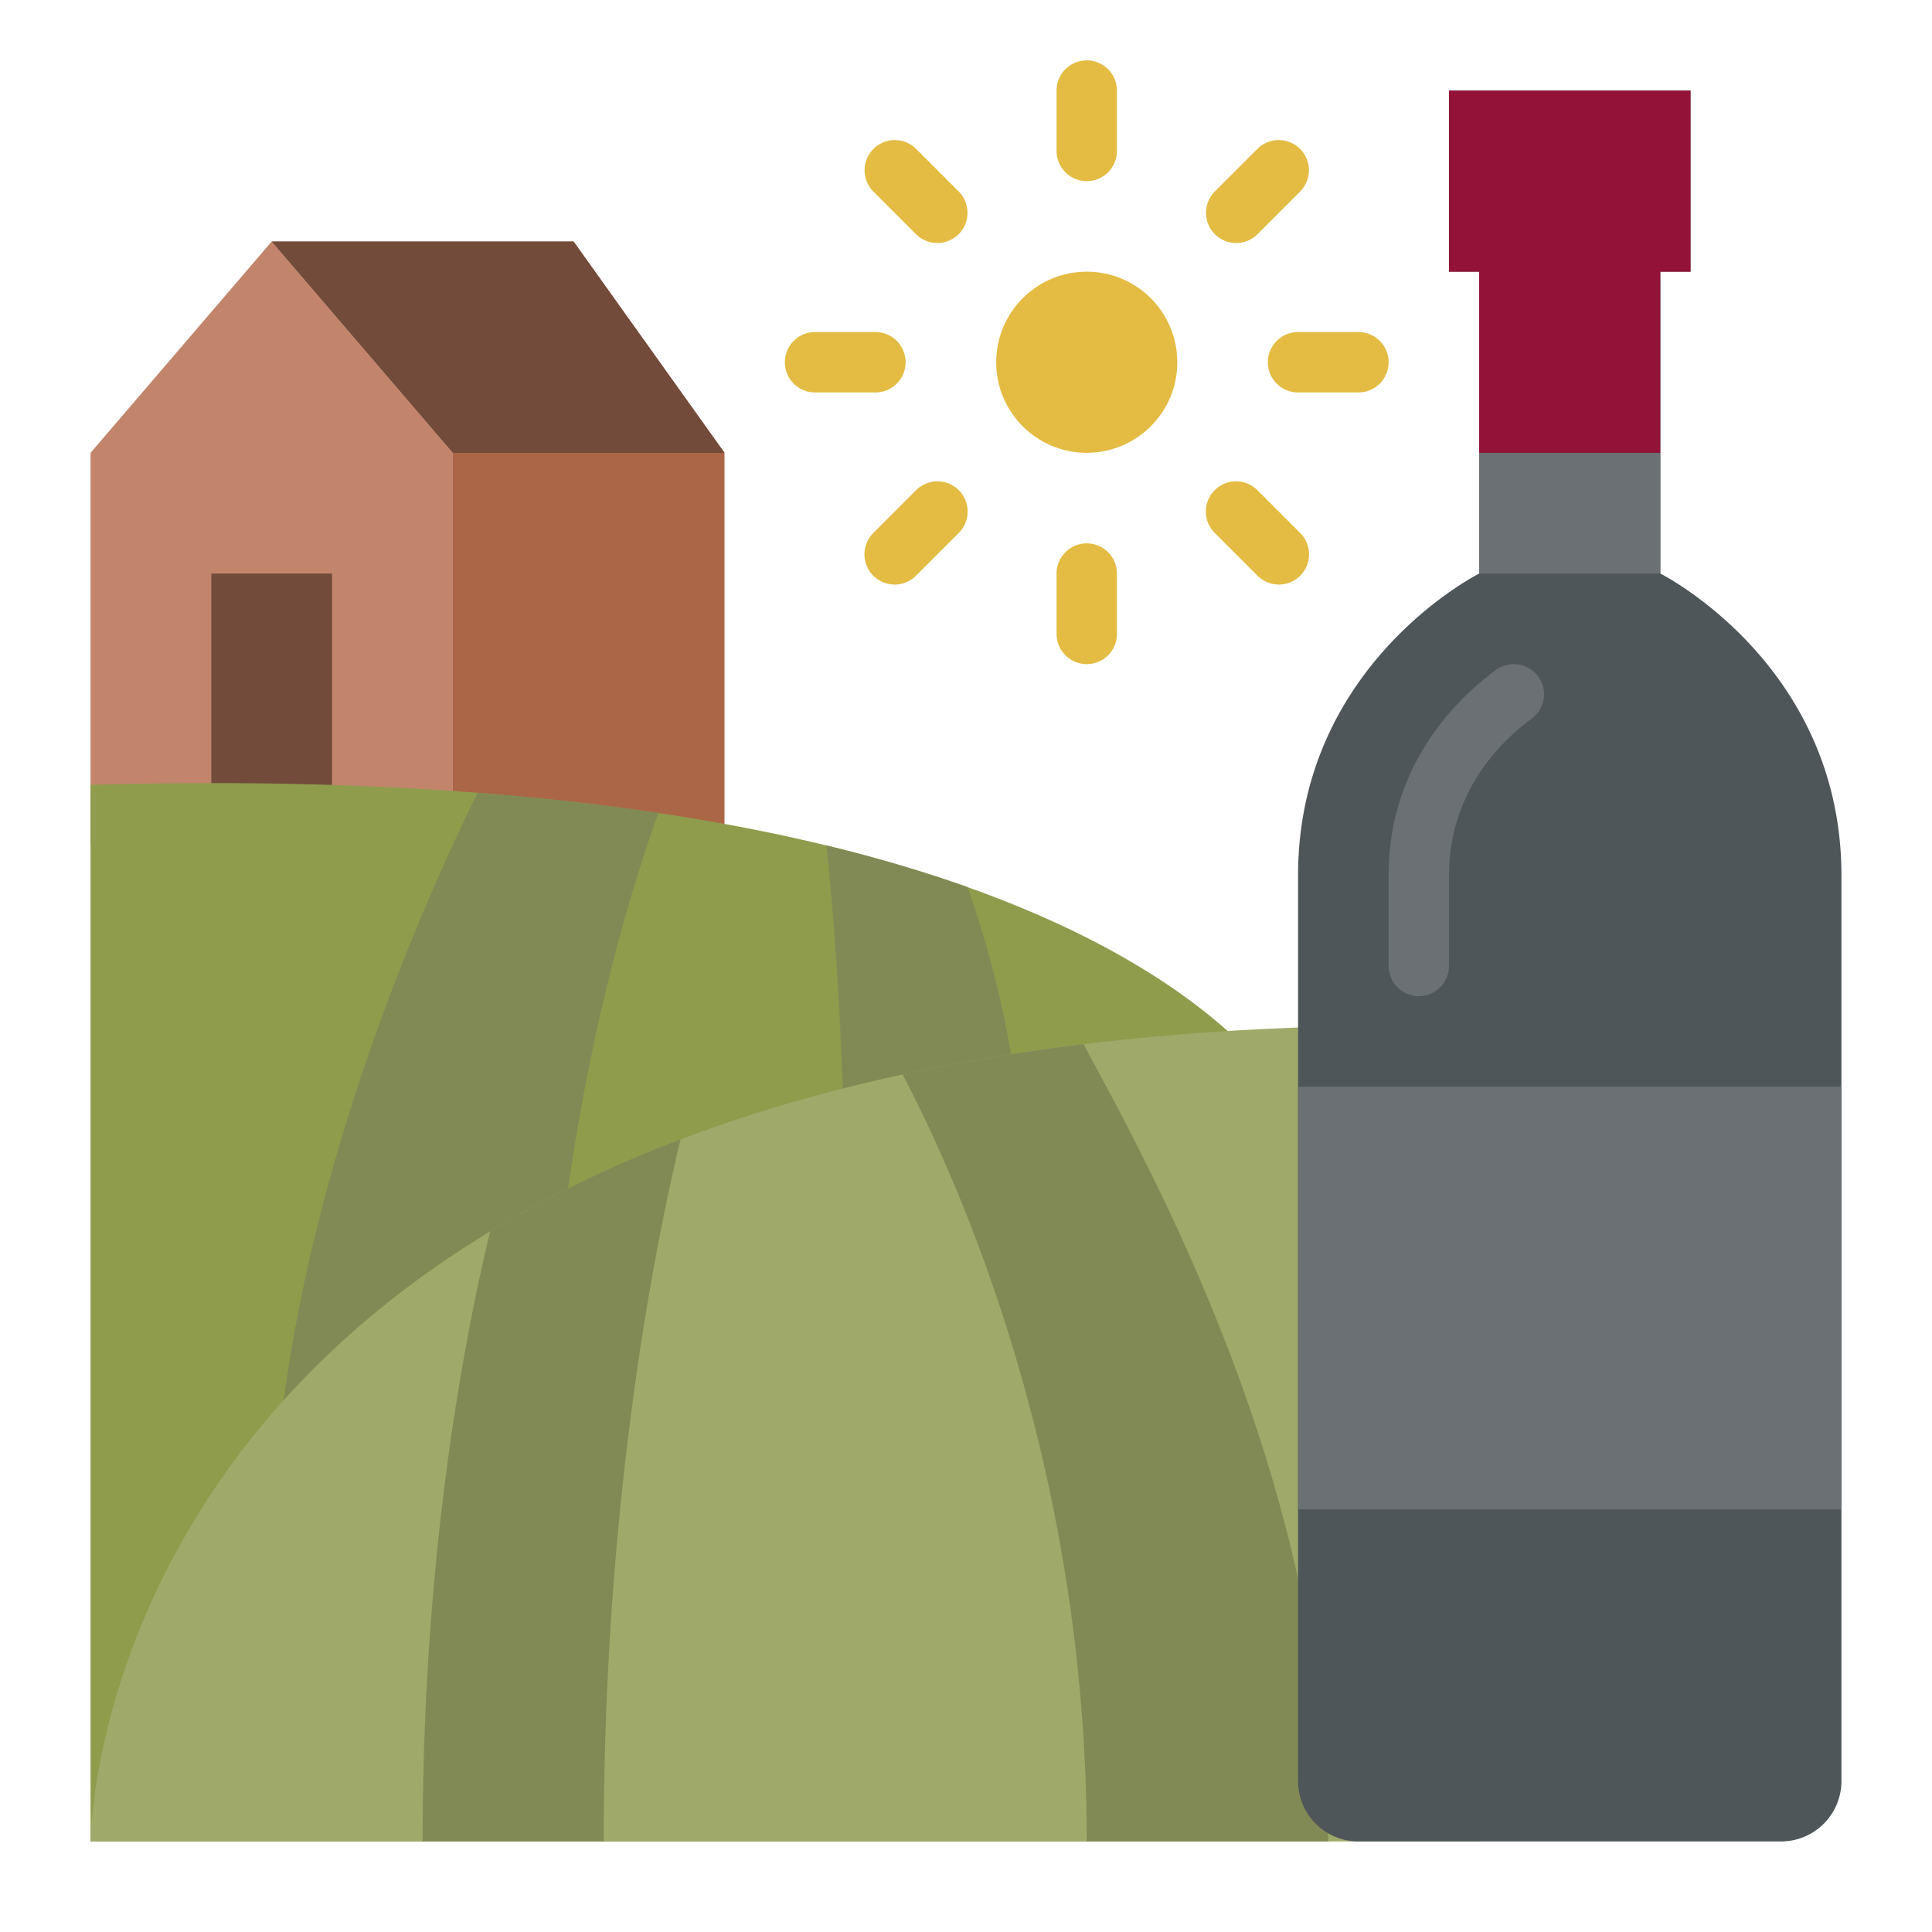 <?xml version="1.0" encoding="UTF-8"?>
<svg xmlns="http://www.w3.org/2000/svg" id="Flat" height="512" viewBox="0 0 512 512" width="512">
  <path d="m24 120 48-56 48 56v104h-96z" fill="#c2856c"></path>
  <path d="m56 152h32v72h-32z" fill="#724b3b"></path>
  <path d="m72 64h80l40 56v104h-72v-104z" fill="#ab6647"></path>
  <path d="m344 296s-40-96-320-88v280h320z" fill="#8e9c4c"></path>
  <path d="m24 488s0-224 368-216v216z" fill="#9fa969"></path>
  <path d="m174.46 215.45c-7.4 20.64-17.44 54.43-23.93 99.52-32.96 16.44-57.34 36.06-75.36 56.08 9.29-68.56 36.76-131.26 51.4-160.96 17.27 1.34 33.2 3.16 47.89 5.36z" fill="#818a55"></path>
  <path d="m267.93 279.38q-23.82 3.75-44.6 9.08c-.94-27.49-2.73-49.3-4.3-64.39a373.908 373.908 0 0 1 37.36 11.02 262.377 262.377 0 0 1 11.54 44.29z" fill="#818a55"></path>
  <path d="m180.35 301.95c-6.71 27.87-20.35 95.59-20.35 186.05h-48c0-75.09 10.79-132.2 17.89-161.68a310.386 310.386 0 0 1 50.46-24.37z" fill="#818a55"></path>
  <path d="m352 488h-64c0-99.29-33.7-174.51-48.81-203.26 14.92-3.24 30.89-5.95 47.96-8.03 16.71 31.25 64.85 116.25 64.85 211.29z" fill="#818a55"></path>
  <path d="m120 120h72l-40-56h-80z" fill="#724b3b"></path>
  <g fill="#e4bc43">
    <circle cx="288" cy="96" r="24"></circle>
    <path d="m288 48a8 8 0 0 1 -8-8v-16a8 8 0 0 1 16 0v16a8 8 0 0 1 -8 8z"></path>
    <path d="m288 176a8 8 0 0 1 -8-8v-16a8 8 0 0 1 16 0v16a8 8 0 0 1 -8 8z"></path>
    <path d="m327.6 64.4a8 8 0 0 1 -5.657-13.656l11.313-11.314a8 8 0 0 1 11.315 11.312l-11.316 11.317a7.974 7.974 0 0 1 -5.655 2.341z"></path>
    <path d="m237.088 154.912a8 8 0 0 1 -5.657-13.656l11.314-11.315a8 8 0 1 1 11.314 11.313l-11.313 11.314a7.973 7.973 0 0 1 -5.658 2.344z"></path>
    <path d="m360 104h-16a8 8 0 0 1 0-16h16a8 8 0 0 1 0 16z"></path>
    <path d="m232 104h-16a8 8 0 0 1 0-16h16a8 8 0 0 1 0 16z"></path>
    <path d="m338.912 154.912a7.975 7.975 0 0 1 -5.658-2.344l-11.313-11.314a8 8 0 1 1 11.314-11.313l11.314 11.315a8 8 0 0 1 -5.657 13.656z"></path>
    <path d="m248.4 64.4a7.974 7.974 0 0 1 -5.657-2.343l-11.312-11.313a8 8 0 0 1 11.315-11.312l11.313 11.314a8 8 0 0 1 -5.659 13.654z"></path>
  </g>
  <path d="m488 232v240a16 16 0 0 1 -16 16h-112a16 16 0 0 1 -16-16v-240c0-56 48-80 48-80v-80h-8v-48h64v48h-8v80s48 24 48 80z" fill="#4f5659"></path>
  <path d="m376 264a8 8 0 0 1 -8-8v-24c0-29.175 17.818-46.634 28.438-54.445a8 8 0 0 1 9.48 12.89c-8.186 6.02-21.918 19.423-21.918 41.555v24a8 8 0 0 1 -8 8z" fill="#6a7073"></path>
  <path d="m392 120h48v32h-48z" fill="#6a7073"></path>
  <path d="m344 288h144v112h-144z" fill="#6a7073"></path>
  <path d="m448 24v48h-8v48h-48v-48h-8v-48z" fill="#931237"></path>
</svg>
